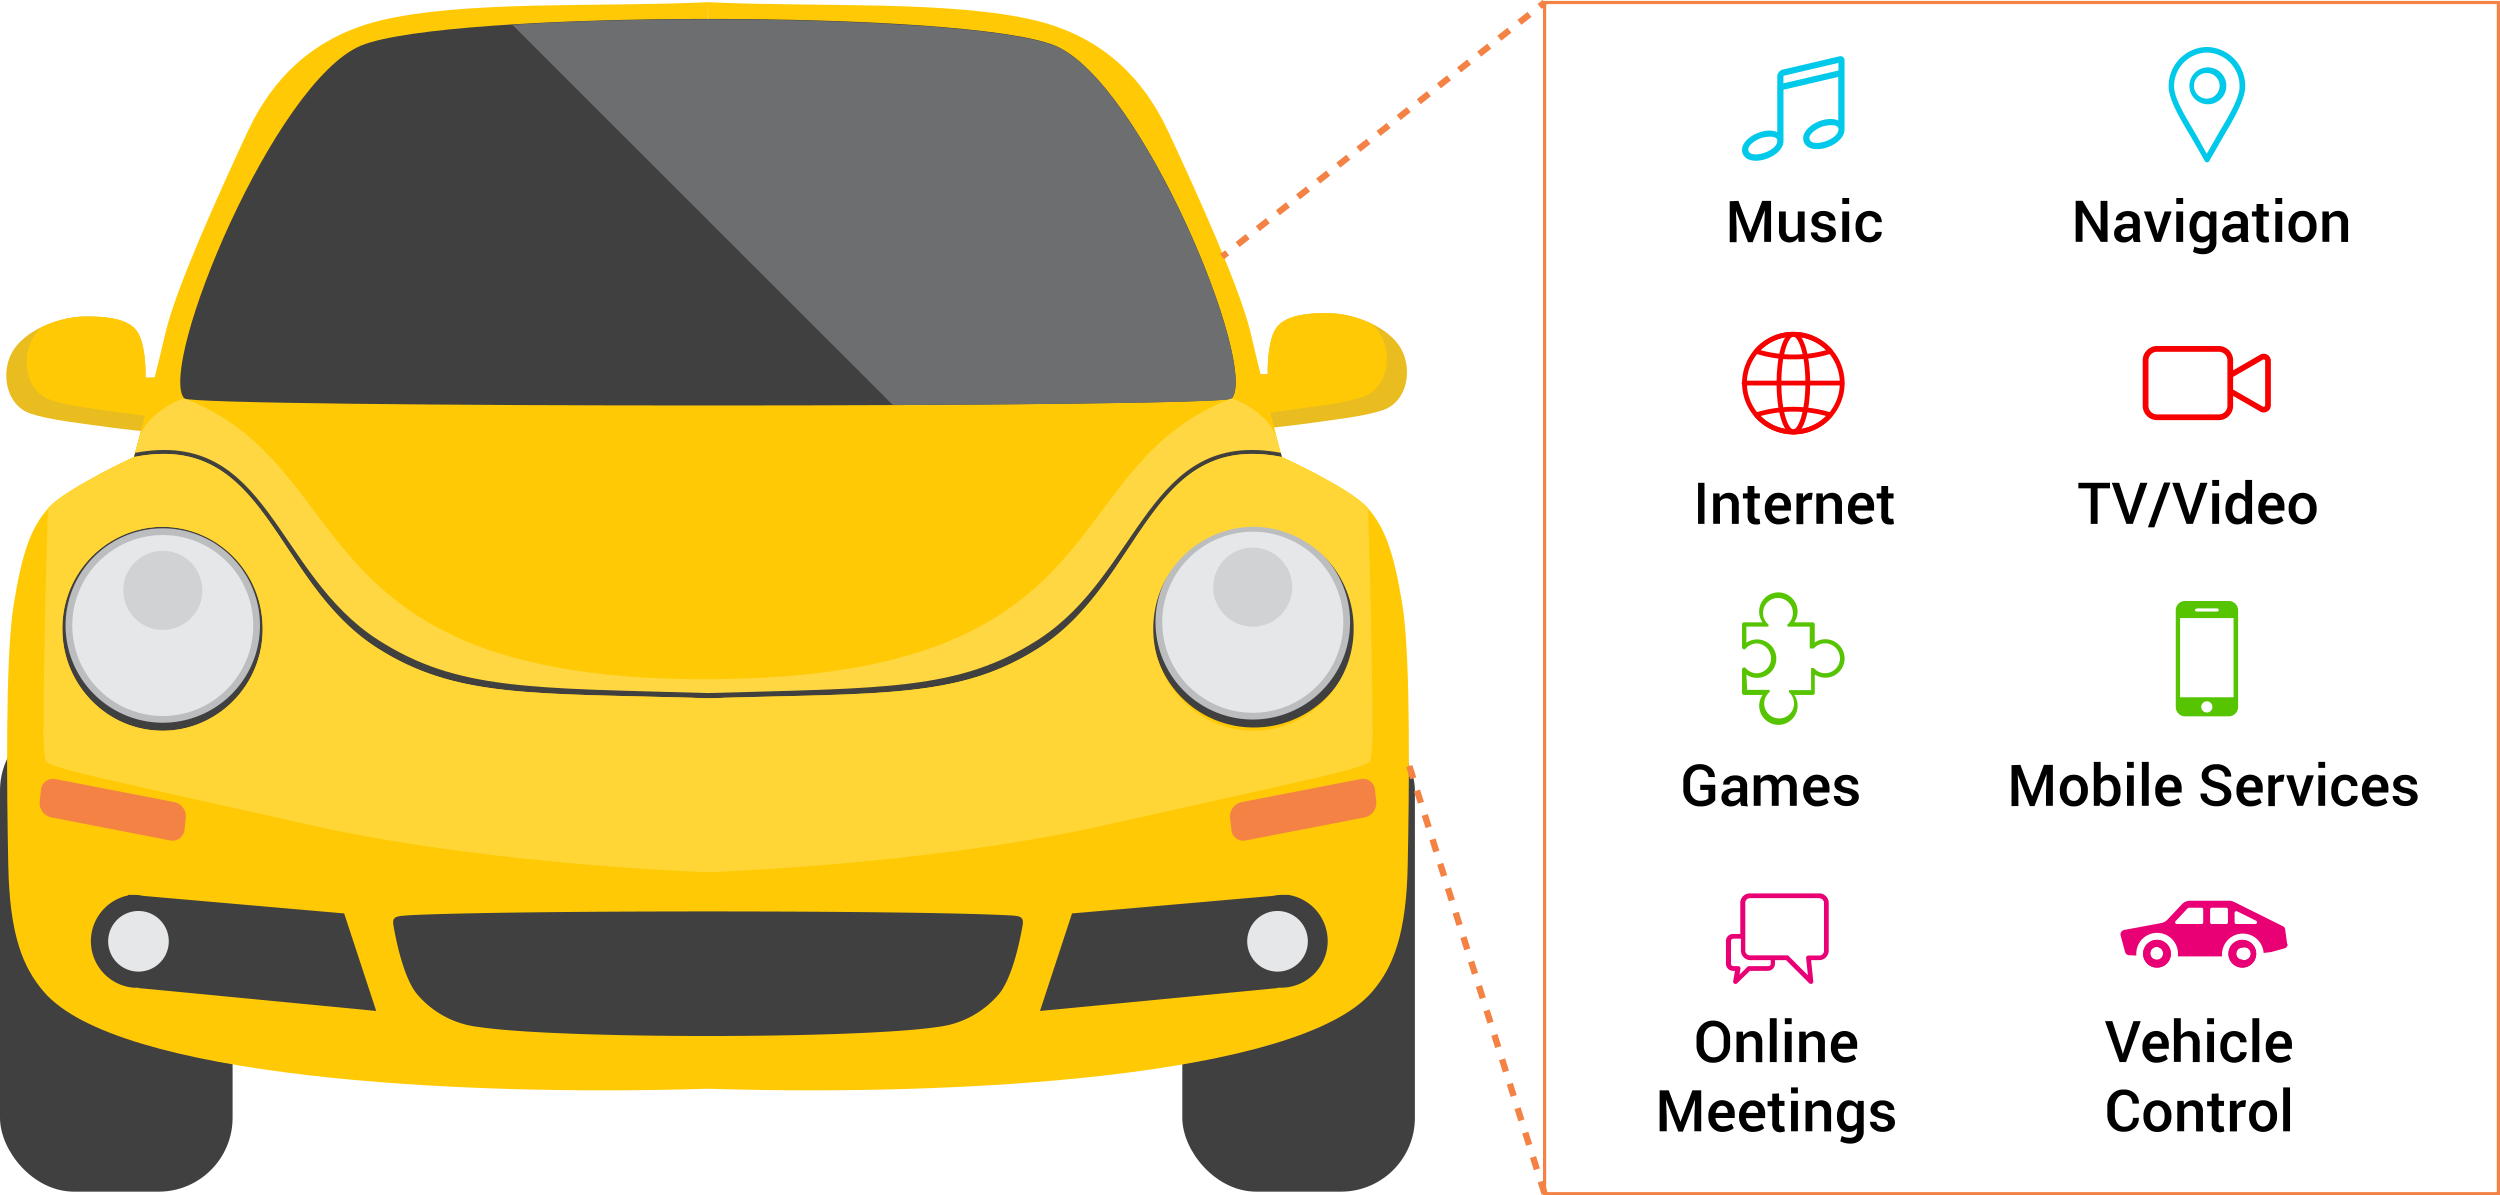 <svg xmlns="http://www.w3.org/2000/svg" viewBox="0 0 390.15 186.54"><defs><style>.cls-1,.cls-19,.cls-20,.cls-21{fill:none;stroke:#f48245;stroke-miterlimit:10;}.cls-1{stroke-width:0.5px;}.cls-2{fill:#e9bc20;}.cls-10,.cls-11,.cls-13,.cls-14,.cls-2,.cls-3,.cls-5,.cls-6,.cls-7,.cls-8,.cls-9{fill-rule:evenodd;}.cls-3{fill:#ffca05;}.cls-4,.cls-5{fill:#404041;}.cls-6{fill:#6d6e70;}.cls-7{fill:#bbbdbf;}.cls-8{fill:#e6e7e8;}.cls-12,.cls-9{fill:#d0d2d3;}.cls-10{fill:#f48245;}.cls-11{fill:#ffd743;}.cls-13{fill:#ffd636;}.cls-14,.cls-15{fill:#00c9ea;}.cls-16{fill:#f70000;}.cls-17{fill:#56c400;}.cls-18{fill:#e80074;}.cls-20{stroke-dasharray:2 2;}.cls-21{stroke-dasharray:2;}</style></defs><g id="Layer_2" data-name="Layer 2"><g id="Layer_1-2" data-name="Layer 1"><rect class="cls-1" x="241.05" y="0.39" width="148.85" height="185.9"/><path class="cls-2" d="M25.49,58.9c-.47,0-2.78.05-2.78.05s.16-4.51-1.1-6.88-5-2.73-8.56-2.67-9.29,2-11.24,5.72C.1,58.35,1,63.25,4.72,64.53c2.93,1,7.92,1.53,10.32,1.88,3.31.47,8.35,1.1,8.35.84S25.49,58.9,25.49,58.9Z"/><path class="cls-3" d="M25.49,58.9c-.47,0-2.78.05-2.78.05s.16-4.51-1.1-6.88-5-2.73-8.56-2.67a16.52,16.52,0,0,0-6.56,1.66A7.71,7.71,0,0,0,5,53c-1.71,3.23-.84,8.13,2.91,9.41,2.93,1,7.92,1.53,10.32,1.88,1.76.25,4,.54,5.73.73C24.54,62.56,25.49,58.9,25.49,58.9Z"/><path class="cls-2" d="M195.06,58.42c.47-.05,2.78,0,2.78,0s-.16-4.51,1.1-6.87,5-2.73,8.56-2.68,9.29,2,11.24,5.72c1.71,3.23.84,8.13-2.91,9.41-2.93,1-7.92,1.53-10.32,1.88-3.31.47-8.35,1.1-8.35.84S195.06,58.42,195.06,58.42Z"/><path class="cls-3" d="M195.06,58.42c.47-.05,2.78,0,2.78,0s-.16-4.51,1.1-6.87,5-2.73,8.56-2.68a16.69,16.69,0,0,1,6.56,1.66,7.71,7.71,0,0,1,1.53,2c1.71,3.23.84,8.13-2.91,9.41-2.93,1-7.92,1.53-10.32,1.88-1.76.25-4,.54-5.73.73C196,62.08,195.06,58.42,195.06,58.42Z"/><rect class="cls-4" x="184.51" y="111.84" width="36.3" height="74.13" rx="11.54"/><rect class="cls-4" y="111.84" width="36.3" height="74.13" rx="11.54"/><path class="cls-3" d="M110.49,39.4h0c-.42.83,0-38.85,0-39.06,0,.21.42,39.89,0,39.06Zm0-39.06h0C94,1.15,72.29,0,59.15,3.25,49,5.79,42.58,12.13,38.69,20.45,34.1,30.29,27.4,45.11,25.81,52c-2.26,9.66-4.89,19.37-4.89,19.37s-10.81,5-13.44,8-4,6.67-5.35,15S1.08,124,1.29,135,3.6,151,6.85,154.79C18.19,168,70.38,171.16,110.49,169.91h0c40.11,1.25,92.29-1.95,103.63-15.12,3.26-3.78,5.36-8.92,5.57-19.84s.52-32.34-.84-40.64-2.73-11.91-5.36-15-13.44-8-13.44-8-2.62-9.71-4.88-19.37c-1.6-6.84-8.29-21.66-12.89-31.5C178.4,12.13,172,5.79,161.83,3.25,148.69,0,127,1.15,110.49.34Z"/><path class="cls-3" d="M7.48,79.35s-1.2,38.11-.38,39.38S20,122.3,48,128.65s62.54,7.46,62.54,7.46V85.17L22.35,65.89c-.85,3.28-1.43,5.43-1.43,5.43S10.11,76.31,7.48,79.35Z"/><path class="cls-3" d="M21.78,68.11a8.38,8.38,0,0,1,1.93-2.85,13.19,13.19,0,0,1,5-3.08c25.43,9.67,13.37,39.76,81.75,46,0,0-33.84,12.86-56.75-3.06s-32.81-28-38.56-30.9c3-1.63,5.74-2.88,5.74-2.88S21.25,70.1,21.78,68.11Z"/><ellipse class="cls-4" cx="25.36" cy="98.13" rx="15.63" ry="15.91"/><path class="cls-5" d="M56.36,7.11c-13.53,5.59-31.83,50-27.62,55.07,1.23,1.47,162.27,1.47,163.49,0,4.21-5-14.09-49.48-27.61-55.07S69.66,1.61,56.36,7.11Z"/><path class="cls-6" d="M139.35,63.22c29-.14,52.42-.48,52.88-1,4.21-5-14.09-49.48-27.61-55.07-9.79-4-55.32-5.11-84.68-3.3Z"/><path class="cls-5" d="M20,139.65l.54,0h.31a6.67,6.67,0,0,1,1.49.16l31.37,2.74,5,15.22-37.07-3.57v-.06a7.37,7.37,0,0,1-.82,0A7.29,7.29,0,0,1,20,139.74Z"/><path class="cls-5" d="M201,139.65l-.54,0h-.31a6.67,6.67,0,0,0-1.49.16l-31.36,2.74-5,15.22,37.06-3.57v-.06a7.37,7.37,0,0,0,.82,0,7.29,7.29,0,0,0,.84-14.49Z"/><path class="cls-5" d="M61.4,144.41c.38,2.22,1.53,8,3.58,10.61a14.72,14.72,0,0,0,9.71,5.25c12.46,1.88,59.13,1.88,71.59,0A14.7,14.7,0,0,0,156,155c2.06-2.64,3.21-8.39,3.59-10.61.26-1.51-.64-1.46-2.51-1.56-15.5-.79-77.67-.79-93.17,0C62,143,61.14,142.9,61.4,144.41Z"/><path class="cls-7" d="M25.41,112.79A15.17,15.17,0,1,0,10.23,97.62,15.2,15.2,0,0,0,25.41,112.79Z"/><path class="cls-8" d="M25.41,111.74A14.12,14.12,0,1,0,11.28,97.62,14.14,14.14,0,0,0,25.41,111.74Z"/><path class="cls-9" d="M25.41,98.3a6.17,6.17,0,1,0-6.17-6.17A6.18,6.18,0,0,0,25.41,98.3Z"/><path class="cls-10" d="M8.65,121.58l18.56,3.6A2.3,2.3,0,0,1,29,127.64l-.2,1.85a1.88,1.88,0,0,1-2.26,1.67L8,127.56a2.3,2.3,0,0,1-1.81-2.46l.2-1.85A1.88,1.88,0,0,1,8.65,121.58Z"/><path class="cls-10" d="M212.32,121.58l-18.55,3.6a2.29,2.29,0,0,0-1.81,2.46l.2,1.85a1.87,1.87,0,0,0,2.25,1.67l18.56-3.6a2.3,2.3,0,0,0,1.81-2.46l-.2-1.85A1.88,1.88,0,0,0,212.32,121.58Z"/><path class="cls-8" d="M21.61,151.63a4.73,4.73,0,1,0-4.73-4.72A4.74,4.74,0,0,0,21.61,151.63Z"/><path class="cls-8" d="M199.36,151.63a4.73,4.73,0,1,0-4.72-4.72A4.73,4.73,0,0,0,199.36,151.63Z"/><path class="cls-11" d="M21.78,68.11Zm170.27-5.86c.1,0,.16,0,.18-.07a13.18,13.18,0,0,1,5,3.08,8.67,8.67,0,0,1,1.93,2.85h0c.3,1.13.53,2,.68,2.56C179,66.78,178.21,89.46,161.94,99.88c-8.2,5.25-16,6.82-28.49,7.52a2.05,2.05,0,0,1-1.59.75H89.11a2,2,0,0,1-1.58-.75c-12.48-.7-20.3-2.27-28.5-7.52C42.76,89.46,42,66.78,21.1,70.67c.14-.55.38-1.43.68-2.56h0a8.38,8.38,0,0,1,1.93-2.85,13.19,13.19,0,0,1,5-3.08s.08,0,.18.07C56.49,72.92,46,106.2,110.5,106c65-.2,53.79-33,81.55-43.76Zm7.15,5.86Z"/><path class="cls-5" d="M195.45,113.53a15.91,15.91,0,1,0-15.63-15.91A15.81,15.81,0,0,0,195.45,113.53Z"/><path class="cls-7" d="M195.5,112.29a15.18,15.18,0,1,0-15.17-15.18A15.2,15.2,0,0,0,195.5,112.29Z"/><path class="cls-8" d="M195.5,111.24a14.13,14.13,0,1,0-14.12-14.13A14.15,14.15,0,0,0,195.5,111.24Z"/><circle class="cls-12" cx="195.5" cy="91.63" r="6.17"/><path class="cls-5" d="M20.92,71.32c20.87-4.13,21.61,19.35,37.88,29.77,12.31,7.88,24,7.06,51.69,7.87h0c27.66-.81,39.37,0,51.69-7.87,16.27-10.42,17-33.9,37.87-29.77l-.17-.65C179,66.78,178.21,89.46,161.94,99.88c-12.31,7.89-23.79,7.47-51.45,8.28h0c-27.67-.81-39.14-.39-51.46-8.28C42.76,89.46,42,66.78,21.1,70.67,21,71.09,20.92,71.32,20.92,71.32Z"/><path class="cls-13" d="M108.32,108.9c-26.12-.71-37.53-.14-49.52-7.81-16.27-10.42-17-33.9-37.88-29.77,0,0-2.71,1.25-5.74,2.88s-6.39,3.63-7.7,5.15c0,0-.71,22.5-.66,33.5a30.47,30.47,0,0,0,.28,5.88c.69,1.08,9.47,2.9,29.2,7.3L48,128.65c28,6.35,62.54,7.46,62.54,7.46V109l-2.17-.06ZM25.15,82.21h.21a15.72,15.72,0,0,1,15.42,13.3A16.07,16.07,0,0,1,41,98.13a15.88,15.88,0,0,1-10.73,15.11,15.42,15.42,0,0,1-12.84-1.4A16,16,0,0,1,9.73,98.13,15.79,15.79,0,0,1,25.15,82.21Z"/><path class="cls-13" d="M112.66,108.9c26.12-.71,37.53-.14,49.52-7.81,16.27-10.42,17-33.9,37.87-29.77,0,0,2.71,1.25,5.75,2.88s6.38,3.63,7.69,5.15c0,0,.71,22.5.67,33.5a30.47,30.47,0,0,1-.28,5.88c-.69,1.08-9.47,2.9-29.2,7.3L173,128.65c-28,6.35-62.54,7.46-62.54,7.46V109l2.17-.06Zm83.16-26.69h-.21a15.73,15.73,0,0,0-15.42,13.3,16.07,16.07,0,0,0-.21,2.62,15.89,15.89,0,0,0,10.73,15.11,15.44,15.44,0,0,0,12.85-1.4,16,16,0,0,0,7.69-13.71A15.79,15.79,0,0,0,195.82,82.21Z"/><path class="cls-14" d="M277.36,20.57V11.88a1.16,1.16,0,0,1,.77-1L287,8.8a.65.65,0,0,1,.86.53V20.19c0,2.61-5.39,4.31-6.34,2-.87-2.16,3.22-4.36,5.36-3.38V12l-8.55,2v8c0,2.6-5.4,4.31-6.35,2-.87-2.15,3.22-4.36,5.37-3.38Zm9.55-10.76-8.5,2s-.08.09-.09.09V13l8.59-2ZM274.73,21.59c-.62.23-2.19,1.12-1.84,2,.5,1.24,4.48,0,4.48-1.61C277.37,21,275.33,21.35,274.73,21.59Zm9.53-1.79c-.61.24-2.19,1.13-1.83,2,.5,1.24,4.48,0,4.48-1.62C286.91,19.2,284.87,19.57,284.26,19.8Z"/><path class="cls-15" d="M344.39,7.33a6.09,6.09,0,0,1,6,6.19c0,2.23-2.31,5.85-3.45,7.85l-2.18,3.8a.4.4,0,0,1-.65,0l-2.18-3.8c-1.18-2-3.49-5.62-3.49-7.85A6.09,6.09,0,0,1,344.39,7.33Zm0,.87a5.25,5.25,0,0,0-5.1,5.32c0,2,2.31,5.54,3.36,7.37L344.39,24l1.75-3.06c1.05-1.83,3.36-5.4,3.36-7.37A5.22,5.22,0,0,0,344.39,8.2Z"/><path class="cls-15" d="M344.39,10.52a2.88,2.88,0,1,1,0,5.75,2.88,2.88,0,0,1,0-5.75Zm0,.87a2,2,0,0,0,0,4,2,2,0,1,0,0-4Z"/><path class="cls-16" d="M279.87,67.79a8,8,0,1,1,8-8A8,8,0,0,1,279.87,67.79Zm0-15.25a7.25,7.25,0,1,0,7.25,7.25A7.26,7.26,0,0,0,279.87,52.54Z"/><path class="cls-16" d="M279.87,67.79c-1.72,0-2.62-4-2.62-8s.9-8,2.62-8,2.63,4,2.63,8S281.6,67.79,279.87,67.79Zm0-15.25c-.78,0-1.87,2.75-1.87,7.25S279.09,67,279.87,67s1.88-2.76,1.88-7.25S280.66,52.54,279.87,52.54Z"/><path class="cls-16" d="M279.87,56.08a18.38,18.38,0,0,1-5.9-.9.37.37,0,0,1-.24-.26.38.38,0,0,1,.08-.34,8,8,0,0,1,12.13,0,.38.38,0,0,1,.08.34.37.37,0,0,1-.24.26A18.39,18.39,0,0,1,279.87,56.08Zm-5.1-1.43a19.5,19.5,0,0,0,10.21,0,7.23,7.23,0,0,0-10.21,0Z"/><path class="cls-16" d="M279.87,67.79a8,8,0,0,1-6.06-2.8.38.38,0,0,1-.08-.34.39.39,0,0,1,.24-.26,19.82,19.82,0,0,1,11.81,0,.39.39,0,0,1,.24.26.38.38,0,0,1-.08.34A8,8,0,0,1,279.87,67.79Zm-5.1-2.87a7.21,7.21,0,0,0,10.21,0,19.5,19.5,0,0,0-10.21,0Z"/><path class="cls-16" d="M287.5,60.16H272.25a.38.38,0,1,1,0-.75H287.5a.38.38,0,0,1,0,.75Z"/><path class="cls-16" d="M346.26,65.57a2.24,2.24,0,0,0,2.24-2.24V61.79l4.22,2.43a1.1,1.1,0,0,0,1.11,0,1.11,1.11,0,0,0,.56-1V56.32a1.12,1.12,0,0,0-1.11-1.12,1.2,1.2,0,0,0-.56.15l-4.22,2.44V56.24A2.24,2.24,0,0,0,346.26,54h-9.63a2.24,2.24,0,0,0-2.24,2.24v7.09a2.24,2.24,0,0,0,2.24,2.24Zm6.9-9.44a.22.22,0,0,1,.34.19v6.93a.22.22,0,0,1-.22.22.27.27,0,0,1-.12,0l-4.66-2.68V58.82Zm-17.87,7.2V56.24a1.34,1.34,0,0,1,1.34-1.34h9.63a1.35,1.35,0,0,1,1.35,1.34v7.09a1.35,1.35,0,0,1-1.35,1.34h-9.63A1.34,1.34,0,0,1,335.29,63.33Z"/><path class="cls-17" d="M272.21,108.45h2.86a3,3,0,0,0-.53,1.67,3,3,0,0,0,6,0,3,3,0,0,0-.53-1.67h2.86a.33.33,0,0,0,.34-.33v-2.86a3,3,0,1,0,0-5V97.45a.34.34,0,0,0-.34-.33H280a2.93,2.93,0,0,0,.53-1.67,3,3,0,1,0-6,0,2.93,2.93,0,0,0,.53,1.67h-2.86a.34.34,0,0,0-.34.33V101a.32.32,0,0,0,.22.31.31.31,0,0,0,.36-.09,2.37,2.37,0,0,1,1.76-.81,2.34,2.34,0,0,1,0,4.67,2.3,2.3,0,0,1-1.75-.81.34.34,0,0,0-.37-.09.33.33,0,0,0-.22.31v3.59A.33.33,0,0,0,272.21,108.45Zm.33-3.18a2.92,2.92,0,0,0,1.67.52,3,3,0,1,0-1.67-5.49V97.79h3.27l.06,0h.06l0,0s0,0,.06,0h0s0,0,0,0l0-.06a.17.17,0,0,0,0-.07s0,0,0-.05h0s0,0,0-.08,0,0,0-.05,0,0,0,0l-.05-.06h0a2.36,2.36,0,0,1-.8-1.76,2.33,2.33,0,1,1,3.86,1.75h0l-.05.06,0,0a.13.13,0,0,0,0,.06.14.14,0,0,0,0,.07h0a.43.43,0,0,0,0,0,.2.2,0,0,1,0,.07.21.21,0,0,0,0,.06s0,0,0,0h0a.31.31,0,0,0,.09.07s0,0,0,0a.32.32,0,0,0,.14,0h3.25v3.27s0,0,0,.07,0,0,0,0a.09.09,0,0,0,0,0l0,.06h0l0,0,.06,0h.13l.07,0H283l0,0,.06,0h0a2.33,2.33,0,1,1,1.75,3.86,2.3,2.3,0,0,1-1.75-.81h0l-.06,0-.05,0-.05,0h-.2l-.06,0,0,0h0l0,.06s0,0,0,0a.14.14,0,0,0,0,.06s0,0,0,.07h0v3.26h-3.39a.08.08,0,0,0,0,0l-.06,0h0l0,0s0,0,0,.06a.19.19,0,0,0,0,.07v0h0a.15.15,0,0,0,0,.07.13.13,0,0,1,0,.06l0,0,0,.06h0a2.39,2.39,0,0,1,.79,1.76,2.33,2.33,0,1,1-3.86-1.75h0l.05-.06,0,0a.11.11,0,0,0,0-.05.24.24,0,0,0,0-.08h0a.43.43,0,0,1,0-.05.15.15,0,0,1,0-.07l0-.06a.08.08,0,0,0,0,0h0l-.06,0a.1.1,0,0,0-.05,0h-3.39Z"/><path class="cls-17" d="M347.81,93.79H341a1.45,1.45,0,0,0-1.45,1.45v15.1a1.46,1.46,0,0,0,1.45,1.45h6.83a1.46,1.46,0,0,0,1.45-1.45V95.26A1.46,1.46,0,0,0,347.81,93.79Zm-5,1.16H346a.23.23,0,0,1,.25.24.24.24,0,0,1-.25.25H342.8a.24.24,0,0,1-.25-.25A.23.23,0,0,1,342.8,95Zm1.59,16.24a.87.87,0,1,1,0-1.74.87.87,0,1,1,0,1.74Zm4.17-2.37h-8.35V96.46h8.35Z"/><path class="cls-18" d="M283.91,139.42a1.49,1.49,0,0,1,1.48,1.49v7.44a1.49,1.49,0,0,1-1.48,1.49h-1.27l.34,3.31a.37.37,0,0,1-.34.4.4.4,0,0,1-.29-.1l-3.62-3.61H277v.57a1.11,1.11,0,0,1-1.11,1.1h-2.79l-2,1.94a.37.37,0,0,1-.52,0,.37.37,0,0,1-.1-.33l.28-1.61h-.29a1.11,1.11,0,0,1-1.12-1.1v-3.56a1.11,1.11,0,0,1,1.12-1.1h1.12v-4.84a1.49,1.49,0,0,1,1.49-1.49Zm0,.74H273.12a.74.74,0,0,0-.75.75v7.44a.73.73,0,0,0,.75.74h5.76a.36.36,0,0,1,.26.11l3,3-.28-2.68a.37.37,0,0,1,.34-.4h1.71a.73.73,0,0,0,.74-.74v-7.44a.73.73,0,0,0-.74-.75Zm-12.28,6.33h-1.12a.36.36,0,0,0-.37.36v3.56a.36.36,0,0,0,.37.36h.73a.38.38,0,0,1,.38.37s0,0,0,.07l-.16.9,1.25-1.24a.42.42,0,0,1,.26-.1h3a.36.36,0,0,0,.37-.36v-.57h-3.16a1.49,1.49,0,0,1-1.49-1.49v-1.86Z"/><path class="cls-18" d="M356.92,147.26l-.3-2.22a.66.66,0,0,0-.44-.54l-7.52-3.74a1.7,1.7,0,0,0-.79-.19h-6.08a1.76,1.76,0,0,0-1.29.56l-2.29,2.43a1.67,1.67,0,0,1-.88.48l-5.82,1.09a.71.71,0,0,0-.55.92l.68,2.53a.74.74,0,0,0,.56.49l1.19.05a2.64,2.64,0,0,1,0-.29,3.25,3.25,0,0,1,6.5,0,3.22,3.22,0,0,1,0,.43h6.88a3.22,3.22,0,0,1,0-.43,3.25,3.25,0,0,1,6.49-.11l1.14-.14c.06,0,1.35-.36,2.11-.58a.68.68,0,0,0,.5-.63A.37.37,0,0,0,356.92,147.26Zm-13.09-3.33a.26.26,0,0,1-.27.27h-3.84a.27.27,0,0,1-.19-.46l1.88-2a.28.28,0,0,1,.2-.08h1.95a.26.26,0,0,1,.27.27Zm3.86,0a.27.27,0,0,1-.27.27h-2.24a.28.28,0,0,1-.27-.27v-2a.28.28,0,0,1,.27-.27h2.24a.27.27,0,0,1,.27.27Zm4.29.27H349a.27.27,0,0,1-.27-.27v-1.47a.27.27,0,0,1,.39-.24l2.94,1.46A.27.27,0,0,1,352,144.2Z"/><path class="cls-18" d="M336.62,146.68a2.16,2.16,0,1,0,2.16,2.15A2.16,2.16,0,0,0,336.62,146.68Zm0,3.1a1,1,0,1,1,.95-.95A.95.95,0,0,1,336.62,149.78Z"/><path class="cls-18" d="M349.94,146.68a2.16,2.16,0,1,0,2.15,2.15A2.16,2.16,0,0,0,349.94,146.68Zm0,3.1a.95.95,0,1,1,0-1.9,1,1,0,1,1,0,1.9Z"/><path class="cls-18" d="M336.62,146.67a2.17,2.17,0,1,0,2.17,2.16A2.17,2.17,0,0,0,336.62,146.67Zm0,3.11a1,1,0,1,1,.95-.95A.95.95,0,0,1,336.62,149.78Z"/><path class="cls-18" d="M349.94,146.67a2.17,2.17,0,1,0,2.17,2.16A2.17,2.17,0,0,0,349.94,146.67Zm0,3.11a.95.95,0,1,1,0-1.9,1,1,0,1,1,0,1.9Z"/><path d="M271.3,31.35l1.84,4.93h0L275,31.35h1.39v6.4h-1.07V35.57l.1-2.77h0l-1.9,5h-.72l-1.89-4.94h0l.1,2.76v2.18h-1.07v-6.4Z"/><path d="M280.62,37.06a1.64,1.64,0,0,1-.56.58,1.71,1.71,0,0,1-2-.28,2.24,2.24,0,0,1-.43-1.52V33h1.06v2.85a1.42,1.42,0,0,0,.2.87.75.75,0,0,0,.62.26,1.38,1.38,0,0,0,.64-.14,1,1,0,0,0,.41-.41V33h1.07v4.75h-.93Z"/><path d="M285.43,36.46a.51.51,0,0,0-.21-.41,2,2,0,0,0-.79-.28,3.26,3.26,0,0,1-1.29-.51,1.1,1.1,0,0,1-.43-.91,1.27,1.27,0,0,1,.5-1,2,2,0,0,1,1.33-.42,2.05,2.05,0,0,1,1.38.43,1.23,1.23,0,0,1,.49,1.06v0h-1a.67.67,0,0,0-.22-.51.88.88,0,0,0-.62-.21.92.92,0,0,0-.59.17.57.57,0,0,0-.2.43.48.48,0,0,0,.19.4,2.35,2.35,0,0,0,.78.26,3.14,3.14,0,0,1,1.33.52,1.08,1.08,0,0,1,.43.91,1.27,1.27,0,0,1-.53,1.05,2.29,2.29,0,0,1-1.39.39,2.13,2.13,0,0,1-1.47-.47,1.33,1.33,0,0,1-.51-1.09v0h1a.77.77,0,0,0,.3.6,1.27,1.27,0,0,0,.69.19,1.16,1.16,0,0,0,.64-.16A.5.5,0,0,0,285.43,36.46Z"/><path d="M288.58,31.83h-1.07V30.9h1.07Zm0,5.92h-1.07V33h1.07Z"/><path d="M291.74,37a1,1,0,0,0,.66-.23.75.75,0,0,0,.26-.58h1v0a1.42,1.42,0,0,1-.54,1.15,2,2,0,0,1-1.36.48,2,2,0,0,1-1.61-.67,2.57,2.57,0,0,1-.57-1.72V35.3a2.56,2.56,0,0,1,.57-1.71,2.22,2.22,0,0,1,3-.18,1.62,1.62,0,0,1,.51,1.27v0h-1a.92.92,0,0,0-.25-.66,1,1,0,0,0-1.53.16,2.29,2.29,0,0,0-.25,1.1v.15a2.28,2.28,0,0,0,.25,1.11A.92.92,0,0,0,291.74,37Z"/><path d="M328.91,37.75h-1.06L325,33.08h0v4.66h-1.07v-6.4H325L327.82,36h0V31.35h1.06Z"/><path d="M333,37.75c0-.12-.07-.23-.1-.35s0-.23-.05-.34a1.94,1.94,0,0,1-.58.56,1.46,1.46,0,0,1-.8.22,1.57,1.57,0,0,1-1.14-.38,1.39,1.39,0,0,1-.4-1.05,1.21,1.21,0,0,1,.55-1.07,2.58,2.58,0,0,1,1.53-.39h.83v-.41a.77.77,0,0,0-.22-.59.86.86,0,0,0-.63-.21.89.89,0,0,0-.58.18.54.54,0,0,0-.21.45h-1v0a1.19,1.19,0,0,1,.5-1,2.18,2.18,0,0,1,1.39-.43,2,2,0,0,1,1.34.42,1.49,1.49,0,0,1,.51,1.22v2.11a3.36,3.36,0,0,0,0,.56,3.16,3.16,0,0,0,.13.53ZM331.73,37a1.34,1.34,0,0,0,.72-.2,1,1,0,0,0,.43-.46v-.71H332a1.1,1.1,0,0,0-.73.23.74.74,0,0,0-.26.55.55.55,0,0,0,.18.43A.78.78,0,0,0,331.73,37Z"/><path d="M336.65,36.14l.08.39h0l.08-.39,1-3.14h1.1l-1.69,4.75h-.93L334.58,33h1.1Z"/><path d="M340.7,31.83h-1.07V30.9h1.07Zm0,5.92h-1.07V33h1.07Z"/><path d="M341.7,35.44a3.12,3.12,0,0,1,.5-1.83,1.59,1.59,0,0,1,1.38-.7,1.54,1.54,0,0,1,.75.18,1.52,1.52,0,0,1,.54.53L345,33h.89v4.75a1.77,1.77,0,0,1-.57,1.42,2.32,2.32,0,0,1-1.61.5,3,3,0,0,1-.75-.1,3.06,3.06,0,0,1-.72-.26l.22-.84a2.58,2.58,0,0,0,.59.22,2.81,2.81,0,0,0,.65.07,1.25,1.25,0,0,0,.85-.24,1,1,0,0,0,.27-.77v-.49a1.47,1.47,0,0,1-.53.44,1.56,1.56,0,0,1-.7.14,1.65,1.65,0,0,1-1.37-.63,2.67,2.67,0,0,1-.5-1.68Zm1.07.09a1.9,1.9,0,0,0,.26,1,.93.93,0,0,0,.81.4,1.06,1.06,0,0,0,.58-.15,1,1,0,0,0,.38-.41V34.34a1.25,1.25,0,0,0-.38-.41,1.05,1.05,0,0,0-.57-.15.86.86,0,0,0-.81.47,2.3,2.3,0,0,0-.27,1.19Z"/><path d="M349.85,37.75a2.25,2.25,0,0,1-.09-.35,2,2,0,0,1-.05-.34,1.94,1.94,0,0,1-.58.56,1.48,1.48,0,0,1-.8.22,1.54,1.54,0,0,1-1.14-.38,1.36,1.36,0,0,1-.4-1.05,1.21,1.21,0,0,1,.55-1.07,2.58,2.58,0,0,1,1.53-.39h.83v-.41a.77.77,0,0,0-.22-.59.89.89,0,0,0-.63-.21.87.87,0,0,0-.58.18.54.54,0,0,0-.21.45h-1v0a1.2,1.2,0,0,1,.51-1,2.18,2.18,0,0,1,1.39-.43,2,2,0,0,1,1.34.42,1.49,1.49,0,0,1,.51,1.22v2.11a3.36,3.36,0,0,0,0,.56,3.13,3.13,0,0,0,.12.53ZM348.54,37a1.38,1.38,0,0,0,.73-.2,1,1,0,0,0,.43-.46v-.71h-.85a1.1,1.1,0,0,0-.73.23.74.74,0,0,0-.26.55.55.55,0,0,0,.18.43A.73.73,0,0,0,348.54,37Z"/><path d="M353.22,31.84V33h.85v.79h-.85v2.63a.62.62,0,0,0,.12.42.49.49,0,0,0,.34.12h.17l.16,0,.12.78a1.07,1.07,0,0,1-.33.11,1.72,1.72,0,0,1-.39,0,1.21,1.21,0,0,1-.92-.34,1.47,1.47,0,0,1-.34-1.08V33.79h-.72V33h.72V31.84Z"/><path d="M356.16,31.83h-1.07V30.9h1.07Zm0,5.92h-1.07V33h1.07Z"/><path d="M357.15,35.33a2.65,2.65,0,0,1,.58-1.74,2,2,0,0,1,1.6-.68,2,2,0,0,1,1.6.68,2.56,2.56,0,0,1,.59,1.74v.09a2.57,2.57,0,0,1-.59,1.75,2,2,0,0,1-1.59.67,2,2,0,0,1-1.61-.67,2.62,2.62,0,0,1-.58-1.75Zm1.07.09a2.12,2.12,0,0,0,.27,1.13.93.93,0,0,0,.85.44.92.92,0,0,0,.83-.44,2,2,0,0,0,.28-1.13v-.09a2,2,0,0,0-.28-1.12.92.92,0,0,0-.84-.44.94.94,0,0,0-.84.44,2.14,2.14,0,0,0-.27,1.12Z"/><path d="M363.42,33l.06.68a1.75,1.75,0,0,1,.58-.57,1.64,1.64,0,0,1,.8-.2,1.5,1.5,0,0,1,1.16.45,2,2,0,0,1,.42,1.4v3h-1.07v-3a1.11,1.11,0,0,0-.22-.76.93.93,0,0,0-.68-.23,1.16,1.16,0,0,0-.56.14,1.21,1.21,0,0,0-.4.38v3.45h-1.07V33Z"/><path d="M266,81.75H265v-6.4H266Z"/><path d="M268.33,77l.06.68a1.78,1.78,0,0,1,.59-.57,1.64,1.64,0,0,1,.8-.2,1.51,1.51,0,0,1,1.16.45,2.05,2.05,0,0,1,.41,1.4v3h-1.07v-3a1.06,1.06,0,0,0-.22-.76.91.91,0,0,0-.67-.23,1.13,1.13,0,0,0-.56.14,1.24,1.24,0,0,0-.41.38v3.45h-1.06V77Z"/><path d="M273.79,75.84V77h.85v.79h-.85v2.63a.57.57,0,0,0,.13.42.47.47,0,0,0,.34.12h.17l.16,0,.11.78a1,1,0,0,1-.32.11,1.75,1.75,0,0,1-.4,0,1.21,1.21,0,0,1-.92-.34,1.52,1.52,0,0,1-.33-1.08V77.79H272V77h.73V75.84Z"/><path d="M277.63,81.84a2,2,0,0,1-1.61-.66,2.41,2.41,0,0,1-.6-1.69v-.18a2.52,2.52,0,0,1,.6-1.72,1.86,1.86,0,0,1,1.49-.68,1.84,1.84,0,0,1,1.47.58,2.29,2.29,0,0,1,.51,1.56v.63h-3v0a1.53,1.53,0,0,0,.33.92,1.07,1.07,0,0,0,.85.36,2.35,2.35,0,0,0,.74-.11,2.53,2.53,0,0,0,.59-.3l.34.7a2.17,2.17,0,0,1-.71.4A3,3,0,0,1,277.63,81.84Zm-.12-4.07a.79.79,0,0,0-.65.31,1.56,1.56,0,0,0-.32.8v0h1.89v-.11a1.12,1.12,0,0,0-.24-.74A.82.82,0,0,0,277.51,77.77Z"/><path d="M282.73,78l-.46,0a.94.94,0,0,0-.52.14.85.85,0,0,0-.33.37v3.3h-1.06V77h1l.07.69a1.57,1.57,0,0,1,.47-.57,1,1,0,0,1,.65-.21l.18,0,.15,0Z"/><path d="M284.44,77l.06.68a1.69,1.69,0,0,1,.59-.57,1.6,1.6,0,0,1,.79-.2,1.48,1.48,0,0,1,1.16.45,2,2,0,0,1,.42,1.4v3h-1.07v-3a1.11,1.11,0,0,0-.22-.76.93.93,0,0,0-.68-.23,1.16,1.16,0,0,0-.56.14,1.32,1.32,0,0,0-.4.38v3.45h-1.07V77Z"/><path d="M290.61,81.84a2,2,0,0,1-1.61-.66,2.41,2.41,0,0,1-.6-1.69v-.18a2.56,2.56,0,0,1,.59-1.72,1.89,1.89,0,0,1,1.49-.68,1.85,1.85,0,0,1,1.48.58,2.29,2.29,0,0,1,.51,1.56v.63h-3v0a1.41,1.41,0,0,0,.33.92,1,1,0,0,0,.84.36,2.26,2.26,0,0,0,.74-.11,2.59,2.59,0,0,0,.6-.3l.34.7a2.28,2.28,0,0,1-.71.4A3,3,0,0,1,290.61,81.84Zm-.13-4.07a.8.8,0,0,0-.65.31,1.55,1.55,0,0,0-.31.8v0h1.88v-.11a1.11,1.11,0,0,0-.23-.74A.83.83,0,0,0,290.48,77.77Z"/><path d="M294.66,75.84V77h.85v.79h-.85v2.63a.57.57,0,0,0,.13.42.45.45,0,0,0,.34.12h.17l.16,0,.11.78a1,1,0,0,1-.33.11,1.61,1.61,0,0,1-.39,0,1.21,1.21,0,0,1-.92-.34,1.52,1.52,0,0,1-.33-1.08V77.79h-.73V77h.73V75.84Z"/><path d="M329.29,76.21h-1.94v5.54h-1.07V76.21h-1.93v-.86h4.94Z"/><path d="M332.23,80.08l.11.44h0l.11-.43L334,75.35h1.13l-2.28,6.4h-1l-2.28-6.4h1.14Z"/><path d="M336.2,82.3h-1l2.52-7h1Z"/><path d="M341.63,80.08l.11.44h0l.11-.43,1.53-4.74h1.13l-2.28,6.4h-1L339,75.35h1.14Z"/><path d="M346.31,75.83h-1.07V74.9h1.07Zm0,5.92h-1.07V77h1.07Z"/><path d="M347.31,79.44a3.07,3.07,0,0,1,.49-1.83,1.56,1.56,0,0,1,1.37-.7,1.46,1.46,0,0,1,.69.16,1.58,1.58,0,0,1,.53.44V74.9h1.07v6.85h-.9l-.11-.59a1.41,1.41,0,0,1-.55.51,1.47,1.47,0,0,1-.74.17,1.61,1.61,0,0,1-1.36-.63,2.66,2.66,0,0,1-.49-1.68Zm1.07.09a1.9,1.9,0,0,0,.25,1,.89.89,0,0,0,.8.4,1,1,0,0,0,.57-.15,1.1,1.1,0,0,0,.39-.41V78.34a1.18,1.18,0,0,0-.39-.41,1,1,0,0,0-.56-.15.89.89,0,0,0-.81.46,2.49,2.49,0,0,0-.25,1.2Z"/><path d="M354.64,81.84a2,2,0,0,1-1.61-.66,2.41,2.41,0,0,1-.6-1.69v-.18a2.52,2.52,0,0,1,.6-1.72,1.86,1.86,0,0,1,1.49-.68,1.84,1.84,0,0,1,1.47.58,2.29,2.29,0,0,1,.52,1.56v.63h-3v0a1.53,1.53,0,0,0,.33.92,1.07,1.07,0,0,0,.85.36,2.35,2.35,0,0,0,.74-.11,2.53,2.53,0,0,0,.59-.3l.34.7a2.17,2.17,0,0,1-.71.4A3,3,0,0,1,354.64,81.84Zm-.12-4.07a.8.8,0,0,0-.65.31,1.56,1.56,0,0,0-.32.8v0h1.89v-.11a1.17,1.17,0,0,0-.23-.74A.86.86,0,0,0,354.52,77.77Z"/><path d="M357.17,79.33a2.59,2.59,0,0,1,.58-1.74,2.22,2.22,0,0,1,3.2,0,2.56,2.56,0,0,1,.58,1.74v.09a2.57,2.57,0,0,1-.58,1.75,2.25,2.25,0,0,1-3.2,0,2.57,2.57,0,0,1-.58-1.75Zm1.07.09a2.12,2.12,0,0,0,.27,1.13.92.92,0,0,0,.84.44.93.93,0,0,0,.84-.44,2,2,0,0,0,.28-1.13v-.09a2,2,0,0,0-.28-1.12,1,1,0,0,0-.85-.44.92.92,0,0,0-.83.44,2.14,2.14,0,0,0-.27,1.12Z"/><path d="M267.68,124.89a2.28,2.28,0,0,1-.84.66,3.21,3.21,0,0,1-1.49.3,2.62,2.62,0,0,1-1.91-.74,2.53,2.53,0,0,1-.74-1.89v-1.33a2.62,2.62,0,0,1,.7-1.9,2.45,2.45,0,0,1,1.82-.73,2.56,2.56,0,0,1,1.76.56,1.88,1.88,0,0,1,.64,1.45v0h-1a1.23,1.23,0,0,0-.38-.85,1.38,1.38,0,0,0-1-.32,1.29,1.29,0,0,0-1.07.5,1.93,1.93,0,0,0-.41,1.26v1.34a1.85,1.85,0,0,0,.44,1.27,1.48,1.48,0,0,0,1.15.5,2.31,2.31,0,0,0,.81-.12,1.05,1.05,0,0,0,.45-.27v-1.3h-1.27v-.8h2.34Z"/><path d="M271.72,125.75c0-.12-.07-.23-.1-.35s0-.23-.05-.34a1.94,1.94,0,0,1-.58.56,1.47,1.47,0,0,1-.8.23,1.54,1.54,0,0,1-1.14-.39,1.36,1.36,0,0,1-.4-1,1.23,1.23,0,0,1,.55-1.07,2.58,2.58,0,0,1,1.53-.39h.83v-.41a.77.77,0,0,0-.22-.59,1,1,0,0,0-1.21,0,.55.55,0,0,0-.21.45h-1v0a1.13,1.13,0,0,1,.5-1,2.12,2.12,0,0,1,1.39-.44,2,2,0,0,1,1.34.42,1.49,1.49,0,0,1,.51,1.22v2.11a3.36,3.36,0,0,0,0,.56,2.42,2.42,0,0,0,.13.53ZM270.4,125a1.38,1.38,0,0,0,.73-.2,1,1,0,0,0,.43-.46v-.71h-.85a1.1,1.1,0,0,0-.73.23.74.74,0,0,0-.26.55.55.55,0,0,0,.18.43A.72.72,0,0,0,270.4,125Z"/><path d="M274.73,121l0,.62a1.55,1.55,0,0,1,.59-.52,1.62,1.62,0,0,1,.81-.19,1.47,1.47,0,0,1,.8.21,1.28,1.28,0,0,1,.5.63,1.73,1.73,0,0,1,.58-.62,1.64,1.64,0,0,1,.84-.22,1.41,1.41,0,0,1,1.14.49,2.3,2.3,0,0,1,.41,1.49v2.86h-1.07v-2.87a1.41,1.41,0,0,0-.2-.85.8.8,0,0,0-.63-.25.94.94,0,0,0-.58.19,1,1,0,0,0-.34.5v.11s0,.06,0,.09v3.08h-1.07v-2.87a1.26,1.26,0,0,0-.22-.84.76.76,0,0,0-.62-.26,1.15,1.15,0,0,0-.55.13.93.93,0,0,0-.36.35v3.49h-1.07V121Z"/><path d="M283.62,125.85a2,2,0,0,1-1.61-.67,2.42,2.42,0,0,1-.61-1.69v-.18a2.52,2.52,0,0,1,.6-1.72,2.07,2.07,0,0,1,3-.1,2.3,2.3,0,0,1,.51,1.57v.62h-3v0a1.48,1.48,0,0,0,.34.92,1,1,0,0,0,.84.36,2.31,2.31,0,0,0,.74-.11,2.53,2.53,0,0,0,.59-.3l.35.7a2.22,2.22,0,0,1-.72.4A2.87,2.87,0,0,1,283.62,125.85Zm-.13-4.08a.8.8,0,0,0-.65.31,1.55,1.55,0,0,0-.31.8v0h1.89v-.11a1.17,1.17,0,0,0-.23-.74A.84.84,0,0,0,283.49,121.77Z"/><path d="M289,124.46a.51.51,0,0,0-.21-.41,2.21,2.21,0,0,0-.79-.28,3.27,3.27,0,0,1-1.28-.51,1.08,1.08,0,0,1-.44-.91,1.3,1.3,0,0,1,.5-1,2,2,0,0,1,1.33-.42,2.08,2.08,0,0,1,1.39.43,1.28,1.28,0,0,1,.49,1.06v0h-1a.67.67,0,0,0-.22-.51.86.86,0,0,0-.62-.21.89.89,0,0,0-.58.17.54.54,0,0,0-.21.43.5.5,0,0,0,.19.4,2.35,2.35,0,0,0,.78.26,3.14,3.14,0,0,1,1.33.52,1.08,1.08,0,0,1,.43.91,1.25,1.25,0,0,1-.53,1,2.29,2.29,0,0,1-1.39.4,2.13,2.13,0,0,1-1.47-.48,1.39,1.39,0,0,1-.51-1.09v0h1a.71.71,0,0,0,.3.6,1.21,1.21,0,0,0,.68.19,1.14,1.14,0,0,0,.64-.16A.5.5,0,0,0,289,124.46Z"/><path d="M315.3,119.36l1.84,4.92h0l1.84-4.92h1.39v6.39h-1.07v-2.18l.1-2.77h0l-1.9,5h-.72l-1.89-4.94h0l.1,2.76v2.18h-1.07v-6.39Z"/><path d="M321.46,123.33a2.65,2.65,0,0,1,.58-1.74,2,2,0,0,1,1.6-.68,2,2,0,0,1,1.6.68,2.56,2.56,0,0,1,.59,1.74v.09a2.57,2.57,0,0,1-.59,1.75,2,2,0,0,1-1.59.68,2,2,0,0,1-1.61-.68,2.62,2.62,0,0,1-.58-1.75Zm1.07.09a2.12,2.12,0,0,0,.27,1.13.93.93,0,0,0,.85.44.92.92,0,0,0,.83-.44,2,2,0,0,0,.28-1.13v-.09a2,2,0,0,0-.28-1.12.92.92,0,0,0-.84-.44.94.94,0,0,0-.84.44,2.14,2.14,0,0,0-.27,1.12Z"/><path d="M330.93,123.53a2.7,2.7,0,0,1-.48,1.68,1.64,1.64,0,0,1-1.37.64,1.57,1.57,0,0,1-.77-.18,1.54,1.54,0,0,1-.55-.53l-.11.61h-.89V118.9h1.07v2.64a1.55,1.55,0,0,1,.52-.47,1.66,1.66,0,0,1,.72-.16,1.59,1.59,0,0,1,1.38.7,3.15,3.15,0,0,1,.48,1.83Zm-1.06-.09a2.48,2.48,0,0,0-.26-1.2.87.87,0,0,0-.81-.46,1.08,1.08,0,0,0-.59.16,1.16,1.16,0,0,0-.38.44v2a1,1,0,0,0,.37.44,1.15,1.15,0,0,0,.61.16.87.87,0,0,0,.8-.39,1.91,1.91,0,0,0,.26-1.06Z"/><path d="M333,119.83h-1.06v-.93H333Zm0,5.92h-1.06V121H333Z"/><path d="M335.33,125.75h-1.07V118.9h1.07Z"/><path d="M338.56,125.85a2,2,0,0,1-1.61-.67,2.41,2.41,0,0,1-.6-1.69v-.18a2.52,2.52,0,0,1,.6-1.72,2.06,2.06,0,0,1,3-.1,2.3,2.3,0,0,1,.52,1.57v.62h-3v0a1.53,1.53,0,0,0,.33.92,1.07,1.07,0,0,0,.85.36,2.35,2.35,0,0,0,.74-.11,2.53,2.53,0,0,0,.59-.3l.34.7a2.17,2.17,0,0,1-.71.4A3,3,0,0,1,338.56,125.85Zm-.12-4.08a.8.8,0,0,0-.65.31,1.56,1.56,0,0,0-.32.8v0h1.89v-.11a1.17,1.17,0,0,0-.23-.74A.86.86,0,0,0,338.44,121.77Z"/><path d="M347.13,124.11a.83.83,0,0,0-.3-.66,2.63,2.63,0,0,0-1-.45,4.38,4.38,0,0,1-1.65-.75,1.46,1.46,0,0,1-.58-1.21,1.55,1.55,0,0,1,.64-1.28,2.6,2.6,0,0,1,1.65-.5,2.43,2.43,0,0,1,1.69.57,1.72,1.72,0,0,1,.62,1.37v0h-1a1,1,0,0,0-.34-.79,1.33,1.33,0,0,0-1-.31,1.4,1.4,0,0,0-.9.25.81.81,0,0,0-.31.66.72.72,0,0,0,.34.61,3.64,3.64,0,0,0,1.12.45,3.71,3.71,0,0,1,1.57.77,1.59,1.59,0,0,1,.54,1.24,1.49,1.49,0,0,1-.64,1.27,2.74,2.74,0,0,1-1.68.48,2.94,2.94,0,0,1-1.76-.54,1.62,1.62,0,0,1-.73-1.45v0h1a1,1,0,0,0,.41.87,1.79,1.79,0,0,0,1.05.29,1.55,1.55,0,0,0,.92-.24A.75.75,0,0,0,347.13,124.11Z"/><path d="M351.23,125.85a2,2,0,0,1-1.61-.67,2.41,2.41,0,0,1-.6-1.69v-.18a2.56,2.56,0,0,1,.59-1.72,2.07,2.07,0,0,1,3-.1,2.3,2.3,0,0,1,.51,1.57v.62h-3v0a1.41,1.41,0,0,0,.33.92,1,1,0,0,0,.84.36,2.26,2.26,0,0,0,.74-.11,2.35,2.35,0,0,0,.59-.3l.35.7a2.28,2.28,0,0,1-.71.4A3,3,0,0,1,351.23,125.85Zm-.13-4.08a.8.8,0,0,0-.65.31,1.55,1.55,0,0,0-.31.8v0H352v-.11a1.17,1.17,0,0,0-.23-.74A.84.84,0,0,0,351.1,121.77Z"/><path d="M356.32,122l-.46,0a.94.94,0,0,0-.52.14.83.83,0,0,0-.32.37v3.3H354V121h1l.07.69a1.55,1.55,0,0,1,.46-.57,1.07,1.07,0,0,1,.65-.21l.18,0,.16,0Z"/><path d="M358.82,124.15l.08.38h0l.09-.38L360,121h1.1l-1.68,4.75h-.93l-1.7-4.75h1.11Z"/><path d="M362.86,119.83H361.8v-.93h1.06Zm0,5.92H361.8V121h1.06Z"/><path d="M366,125a1,1,0,0,0,.66-.23.72.72,0,0,0,.27-.57h1v0a1.4,1.4,0,0,1-.55,1.15,2.19,2.19,0,0,1-3-.19,2.62,2.62,0,0,1-.56-1.72v-.15a2.61,2.61,0,0,1,.56-1.71,2,2,0,0,1,1.61-.68,2,2,0,0,1,1.39.5,1.59,1.59,0,0,1,.52,1.27v0h-1a.93.93,0,0,0-.26-.66.87.87,0,0,0-.67-.27.9.9,0,0,0-.85.43,2.18,2.18,0,0,0-.25,1.1v.15a2.17,2.17,0,0,0,.25,1.11A.92.92,0,0,0,366,125Z"/><path d="M370.82,125.85a2,2,0,0,1-1.61-.67,2.41,2.41,0,0,1-.6-1.69v-.18a2.52,2.52,0,0,1,.6-1.72,2.06,2.06,0,0,1,3-.1,2.26,2.26,0,0,1,.52,1.57v.62h-3v0a1.53,1.53,0,0,0,.33.92,1.07,1.07,0,0,0,.85.36,2.31,2.31,0,0,0,.74-.11,2.53,2.53,0,0,0,.59-.3l.34.7a2.17,2.17,0,0,1-.71.4A2.92,2.92,0,0,1,370.82,125.85Zm-.12-4.08a.8.8,0,0,0-.65.31,1.56,1.56,0,0,0-.32.8v0h1.89v-.11a1.17,1.17,0,0,0-.23-.74A.86.86,0,0,0,370.7,121.77Z"/><path d="M376.22,124.46a.51.51,0,0,0-.21-.41,2.21,2.21,0,0,0-.79-.28,3.26,3.26,0,0,1-1.29-.51,1.1,1.1,0,0,1-.44-.91,1.28,1.28,0,0,1,.51-1,2,2,0,0,1,1.33-.42,2.05,2.05,0,0,1,1.38.43,1.23,1.23,0,0,1,.49,1.06v0h-1a.67.67,0,0,0-.22-.51.88.88,0,0,0-.62-.21.92.92,0,0,0-.59.17.57.57,0,0,0-.2.43.47.47,0,0,0,.19.4,2.35,2.35,0,0,0,.78.26,3.14,3.14,0,0,1,1.33.52,1.08,1.08,0,0,1,.43.91,1.27,1.27,0,0,1-.53,1,2.3,2.3,0,0,1-1.4.4,2.12,2.12,0,0,1-1.46-.48,1.33,1.33,0,0,1-.51-1.09v0h1a.74.74,0,0,0,.3.6,1.27,1.27,0,0,0,.69.19,1.1,1.1,0,0,0,.63-.16A.49.49,0,0,0,376.22,124.46Z"/><path d="M270,163.13a2.7,2.7,0,0,1-.74,1.94,2.51,2.51,0,0,1-1.91.78,2.42,2.42,0,0,1-1.87-.78,2.72,2.72,0,0,1-.72-1.94V162a2.72,2.72,0,0,1,.72-1.94,2.42,2.42,0,0,1,1.87-.78,2.51,2.51,0,0,1,1.91.78A2.7,2.7,0,0,1,270,162ZM269,162a2,2,0,0,0-.43-1.31,1.4,1.4,0,0,0-1.15-.52,1.35,1.35,0,0,0-1.12.52,2,2,0,0,0-.4,1.31v1.16a2.06,2.06,0,0,0,.4,1.32,1.35,1.35,0,0,0,1.12.52,1.43,1.43,0,0,0,1.16-.51,2,2,0,0,0,.42-1.33Z"/><path d="M272,161l.06.68a1.66,1.66,0,0,1,.59-.56,1.54,1.54,0,0,1,.8-.21,1.51,1.51,0,0,1,1.16.45,2.06,2.06,0,0,1,.41,1.41v3H274v-3a1.06,1.06,0,0,0-.22-.76.91.91,0,0,0-.67-.23,1.13,1.13,0,0,0-.56.14,1.24,1.24,0,0,0-.41.38v3.45H271V161Z"/><path d="M277.27,165.75H276.2V158.9h1.07Z"/><path d="M279.61,159.83h-1.07v-.93h1.07Zm0,5.92h-1.07V161h1.07Z"/><path d="M281.77,161l.06.68a1.58,1.58,0,0,1,.59-.56,1.67,1.67,0,0,1,1.95.24,2,2,0,0,1,.42,1.41v3h-1.07v-3a1.11,1.11,0,0,0-.22-.76.93.93,0,0,0-.68-.23,1.16,1.16,0,0,0-.56.14,1.21,1.21,0,0,0-.4.38v3.45h-1.07V161Z"/><path d="M287.94,165.85a2,2,0,0,1-1.61-.67,2.41,2.41,0,0,1-.6-1.69v-.18a2.56,2.56,0,0,1,.59-1.72,2.07,2.07,0,0,1,3-.1,2.3,2.3,0,0,1,.51,1.57v.62h-3v0a1.41,1.41,0,0,0,.33.92,1,1,0,0,0,.84.36,2.26,2.26,0,0,0,.74-.11,2.35,2.35,0,0,0,.59-.3l.35.7a2.28,2.28,0,0,1-.71.4A3,3,0,0,1,287.94,165.85Zm-.13-4.08a.8.8,0,0,0-.65.31,1.55,1.55,0,0,0-.31.8v0h1.88v-.11a1.17,1.17,0,0,0-.23-.74A.84.84,0,0,0,287.81,161.77Z"/><path d="M260.42,170.16l1.84,4.92h0l1.85-4.92h1.38v6.39h-1.07v-2.18l.11-2.77h0l-1.9,5h-.71L260,171.61h0l.11,2.76v2.18H259v-6.39Z"/><path d="M268.83,176.65a2,2,0,0,1-1.61-.67,2.37,2.37,0,0,1-.61-1.69v-.18a2.52,2.52,0,0,1,.6-1.72,2.07,2.07,0,0,1,3-.1,2.3,2.3,0,0,1,.51,1.57v.62h-3v0a1.48,1.48,0,0,0,.34.92,1,1,0,0,0,.84.36,2.31,2.31,0,0,0,.74-.11,2.53,2.53,0,0,0,.59-.3l.35.7a2.22,2.22,0,0,1-.72.4A2.87,2.87,0,0,1,268.83,176.65Zm-.13-4.08a.8.8,0,0,0-.65.31,1.55,1.55,0,0,0-.31.8v0h1.89v-.11a1.17,1.17,0,0,0-.23-.74A.84.84,0,0,0,268.7,172.57Z"/><path d="M273.59,176.65A2,2,0,0,1,272,176a2.41,2.41,0,0,1-.6-1.69v-.18a2.56,2.56,0,0,1,.59-1.72,1.9,1.9,0,0,1,1.5-.68,1.88,1.88,0,0,1,1.47.58,2.3,2.3,0,0,1,.51,1.57v.62h-3v0a1.53,1.53,0,0,0,.33.92,1,1,0,0,0,.85.36,2.24,2.24,0,0,0,.73-.11,2.41,2.41,0,0,0,.6-.3l.34.7a2.28,2.28,0,0,1-.71.4A3,3,0,0,1,273.59,176.65Zm-.12-4.08a.79.79,0,0,0-.65.31,1.56,1.56,0,0,0-.32.8v0h1.88v-.11a1.11,1.11,0,0,0-.23-.74A.82.82,0,0,0,273.47,172.57Z"/><path d="M277.64,170.64v1.16h.85v.79h-.85v2.63a.57.57,0,0,0,.13.42.47.47,0,0,0,.34.12h.17l.16,0,.11.78a1,1,0,0,1-.32.11,1.75,1.75,0,0,1-.4.05,1.22,1.22,0,0,1-.92-.35,1.52,1.52,0,0,1-.33-1.08v-2.63h-.73v-.79h.73v-1.16Z"/><path d="M280.58,170.63h-1.07v-.93h1.07Zm0,5.92h-1.07V171.8h1.07Z"/><path d="M282.74,171.8l.06.68a1.78,1.78,0,0,1,.59-.57,1.64,1.64,0,0,1,.8-.2,1.51,1.51,0,0,1,1.16.45,2.06,2.06,0,0,1,.41,1.41v3h-1.07v-3a1.06,1.06,0,0,0-.22-.76.91.91,0,0,0-.67-.23,1.13,1.13,0,0,0-.56.14,1.24,1.24,0,0,0-.41.38v3.45h-1.06V171.8Z"/><path d="M286.68,174.24a3.12,3.12,0,0,1,.5-1.83,1.59,1.59,0,0,1,1.38-.7,1.54,1.54,0,0,1,.75.18,1.6,1.6,0,0,1,.54.53l.11-.62h.89v4.75a1.77,1.77,0,0,1-.57,1.42,2.32,2.32,0,0,1-1.61.5,3,3,0,0,1-.75-.1,3.14,3.14,0,0,1-.73-.26l.23-.84a2.18,2.18,0,0,0,.59.22,2.81,2.81,0,0,0,.65.07,1.25,1.25,0,0,0,.85-.24,1,1,0,0,0,.27-.77v-.48a1.55,1.55,0,0,1-.53.43,1.57,1.57,0,0,1-.7.15,1.64,1.64,0,0,1-1.37-.64,2.67,2.67,0,0,1-.5-1.68Zm1.07.09a1.9,1.9,0,0,0,.26,1,.9.9,0,0,0,.81.4,1.06,1.06,0,0,0,.58-.15,1,1,0,0,0,.38-.41v-2.08a1.18,1.18,0,0,0-.39-.41,1,1,0,0,0-.56-.15.89.89,0,0,0-.82.47,2.41,2.41,0,0,0-.26,1.19Z"/><path d="M294.64,175.26a.51.51,0,0,0-.21-.41,2,2,0,0,0-.78-.28,3.26,3.26,0,0,1-1.29-.51,1.08,1.08,0,0,1-.44-.91,1.3,1.3,0,0,1,.5-1,2,2,0,0,1,1.34-.42,2.05,2.05,0,0,1,1.38.43,1.28,1.28,0,0,1,.49,1.06v0h-1a.67.67,0,0,0-.22-.51.85.85,0,0,0-.61-.21.9.9,0,0,0-.59.17.54.54,0,0,0-.21.43.48.48,0,0,0,.2.4,2.19,2.19,0,0,0,.77.26,3.14,3.14,0,0,1,1.33.52,1.08,1.08,0,0,1,.43.91,1.25,1.25,0,0,1-.53,1.05,2.27,2.27,0,0,1-1.39.4,2.09,2.09,0,0,1-1.46-.48,1.33,1.33,0,0,1-.51-1.09v0h1a.71.71,0,0,0,.3.6,1.21,1.21,0,0,0,.68.19,1.14,1.14,0,0,0,.64-.16A.5.5,0,0,0,294.64,175.26Z"/><path d="M331.18,164.08l.12.44h0l.11-.43,1.53-4.73h1.14l-2.29,6.39h-1l-2.28-6.39h1.14Z"/><path d="M336.56,165.85a2,2,0,0,1-1.61-.67,2.41,2.41,0,0,1-.6-1.69v-.18a2.52,2.52,0,0,1,.6-1.72,2.06,2.06,0,0,1,3-.1,2.3,2.3,0,0,1,.51,1.57v.62h-3v0a1.53,1.53,0,0,0,.33.92,1.05,1.05,0,0,0,.85.36,2.35,2.35,0,0,0,.74-.11,2.53,2.53,0,0,0,.59-.3l.34.7a2.17,2.17,0,0,1-.71.4A3,3,0,0,1,336.56,165.85Zm-.12-4.08a.79.79,0,0,0-.65.31,1.56,1.56,0,0,0-.32.8v0h1.89v-.11a1.12,1.12,0,0,0-.24-.74A.82.82,0,0,0,336.44,161.77Z"/><path d="M340.34,161.61a1.66,1.66,0,0,1,.58-.51,1.65,1.65,0,0,1,1.93.29,2.19,2.19,0,0,1,.43,1.47v2.89h-1.07v-2.9A1.17,1.17,0,0,0,342,162a.84.84,0,0,0-.67-.26,1.15,1.15,0,0,0-1,.49v3.48h-1.07V158.9h1.07Z"/><path d="M345.52,159.83h-1.07v-.93h1.07Zm0,5.92h-1.07V161h1.07Z"/><path d="M348.68,165a1,1,0,0,0,.66-.23.72.72,0,0,0,.27-.57h1v0a1.37,1.37,0,0,1-.54,1.15,2.19,2.19,0,0,1-3-.19,2.62,2.62,0,0,1-.56-1.72v-.15a2.61,2.61,0,0,1,.56-1.71,2.22,2.22,0,0,1,3-.18,1.59,1.59,0,0,1,.52,1.27v0h-1a.93.93,0,0,0-.26-.66.87.87,0,0,0-.67-.27.9.9,0,0,0-.85.43,2.18,2.18,0,0,0-.25,1.1v.15a2.17,2.17,0,0,0,.25,1.11A.92.92,0,0,0,348.68,165Z"/><path d="M352.58,165.75h-1.07V158.9h1.07Z"/><path d="M355.81,165.85a2,2,0,0,1-1.61-.67,2.41,2.41,0,0,1-.6-1.69v-.18a2.52,2.52,0,0,1,.6-1.72,1.88,1.88,0,0,1,1.49-.68,1.91,1.91,0,0,1,1.48.58,2.3,2.3,0,0,1,.51,1.57v.62h-3v0a1.53,1.53,0,0,0,.33.92,1.07,1.07,0,0,0,.85.36,2.31,2.31,0,0,0,.74-.11,2.53,2.53,0,0,0,.59-.3l.34.7a2.07,2.07,0,0,1-.71.4A2.92,2.92,0,0,1,355.81,165.85Zm-.12-4.08a.8.8,0,0,0-.65.31,1.65,1.65,0,0,0-.32.8v0h1.89v-.11a1.17,1.17,0,0,0-.23-.74A.86.86,0,0,0,355.69,161.77Z"/><path d="M333.78,174.43v0a2,2,0,0,1-.63,1.58,2.47,2.47,0,0,1-1.75.61,2.37,2.37,0,0,1-1.82-.76,2.69,2.69,0,0,1-.71-1.92v-1.22a2.73,2.73,0,0,1,.7-1.93,2.34,2.34,0,0,1,1.8-.76,2.52,2.52,0,0,1,1.78.6,2,2,0,0,1,.64,1.6v0h-1a1.41,1.41,0,0,0-.35-1,1.39,1.39,0,0,0-1-.36,1.21,1.21,0,0,0-1,.52,2.09,2.09,0,0,0-.39,1.3V174a2,2,0,0,0,.4,1.31,1.24,1.24,0,0,0,1.06.52,1.32,1.32,0,0,0,1-.36,1.37,1.37,0,0,0,.35-1Z"/><path d="M334.51,174.13a2.59,2.59,0,0,1,.58-1.74,2.21,2.21,0,0,1,3.19,0,2.56,2.56,0,0,1,.59,1.74v.09a2.57,2.57,0,0,1-.59,1.75,2,2,0,0,1-1.59.68,2,2,0,0,1-1.6-.68,2.57,2.57,0,0,1-.58-1.75Zm1.06.09a2,2,0,0,0,.28,1.13,1,1,0,0,0,1.67,0,2,2,0,0,0,.29-1.13v-.09a2,2,0,0,0-.29-1.12,1,1,0,0,0-1.67,0,2,2,0,0,0-.28,1.12Z"/><path d="M340.77,171.8l.06.68a1.69,1.69,0,0,1,.59-.57,1.6,1.6,0,0,1,.79-.2,1.5,1.5,0,0,1,1.16.45,2,2,0,0,1,.42,1.41v3h-1.07v-3a1.11,1.11,0,0,0-.22-.76.93.93,0,0,0-.68-.23,1.16,1.16,0,0,0-.56.14,1.21,1.21,0,0,0-.4.38v3.45h-1.07V171.8Z"/><path d="M346.23,170.64v1.16h.85v.79h-.85v2.63a.62.62,0,0,0,.12.42.49.49,0,0,0,.34.12h.17l.16,0,.11.78a.93.93,0,0,1-.32.11,1.74,1.74,0,0,1-.39.05,1.22,1.22,0,0,1-.92-.35,1.47,1.47,0,0,1-.34-1.08v-2.63h-.72v-.79h.72v-1.16Z"/><path d="M350.4,172.76l-.46,0a.94.94,0,0,0-.52.14.78.78,0,0,0-.32.37v3.3H348V171.8h1l.07.69a1.57,1.57,0,0,1,.47-.57,1.05,1.05,0,0,1,.65-.21l.18,0,.15,0Z"/><path d="M351,174.13a2.59,2.59,0,0,1,.58-1.74,2,2,0,0,1,1.59-.68,2,2,0,0,1,1.61.68,2.61,2.61,0,0,1,.58,1.74v.09a2.62,2.62,0,0,1-.58,1.75,2.22,2.22,0,0,1-3.2,0,2.57,2.57,0,0,1-.58-1.75Zm1.06.09a2,2,0,0,0,.28,1.13,1,1,0,0,0,1.67,0,2,2,0,0,0,.29-1.13v-.09A2,2,0,0,0,354,173a1,1,0,0,0-1.67,0,2,2,0,0,0-.28,1.12Z"/><path d="M357.38,176.55h-1.07V169.7h1.07Z"/><line class="cls-19" x1="241.05" y1="0.39" x2="240.27" y2="1.01"/><line class="cls-20" x1="238.69" y1="2.25" x2="192.29" y2="38.83"/><line class="cls-19" x1="191.51" y1="39.45" x2="190.72" y2="40.06"/><line class="cls-21" x1="241.05" y1="186.29" x2="219.58" y2="118.43"/></g></g></svg>